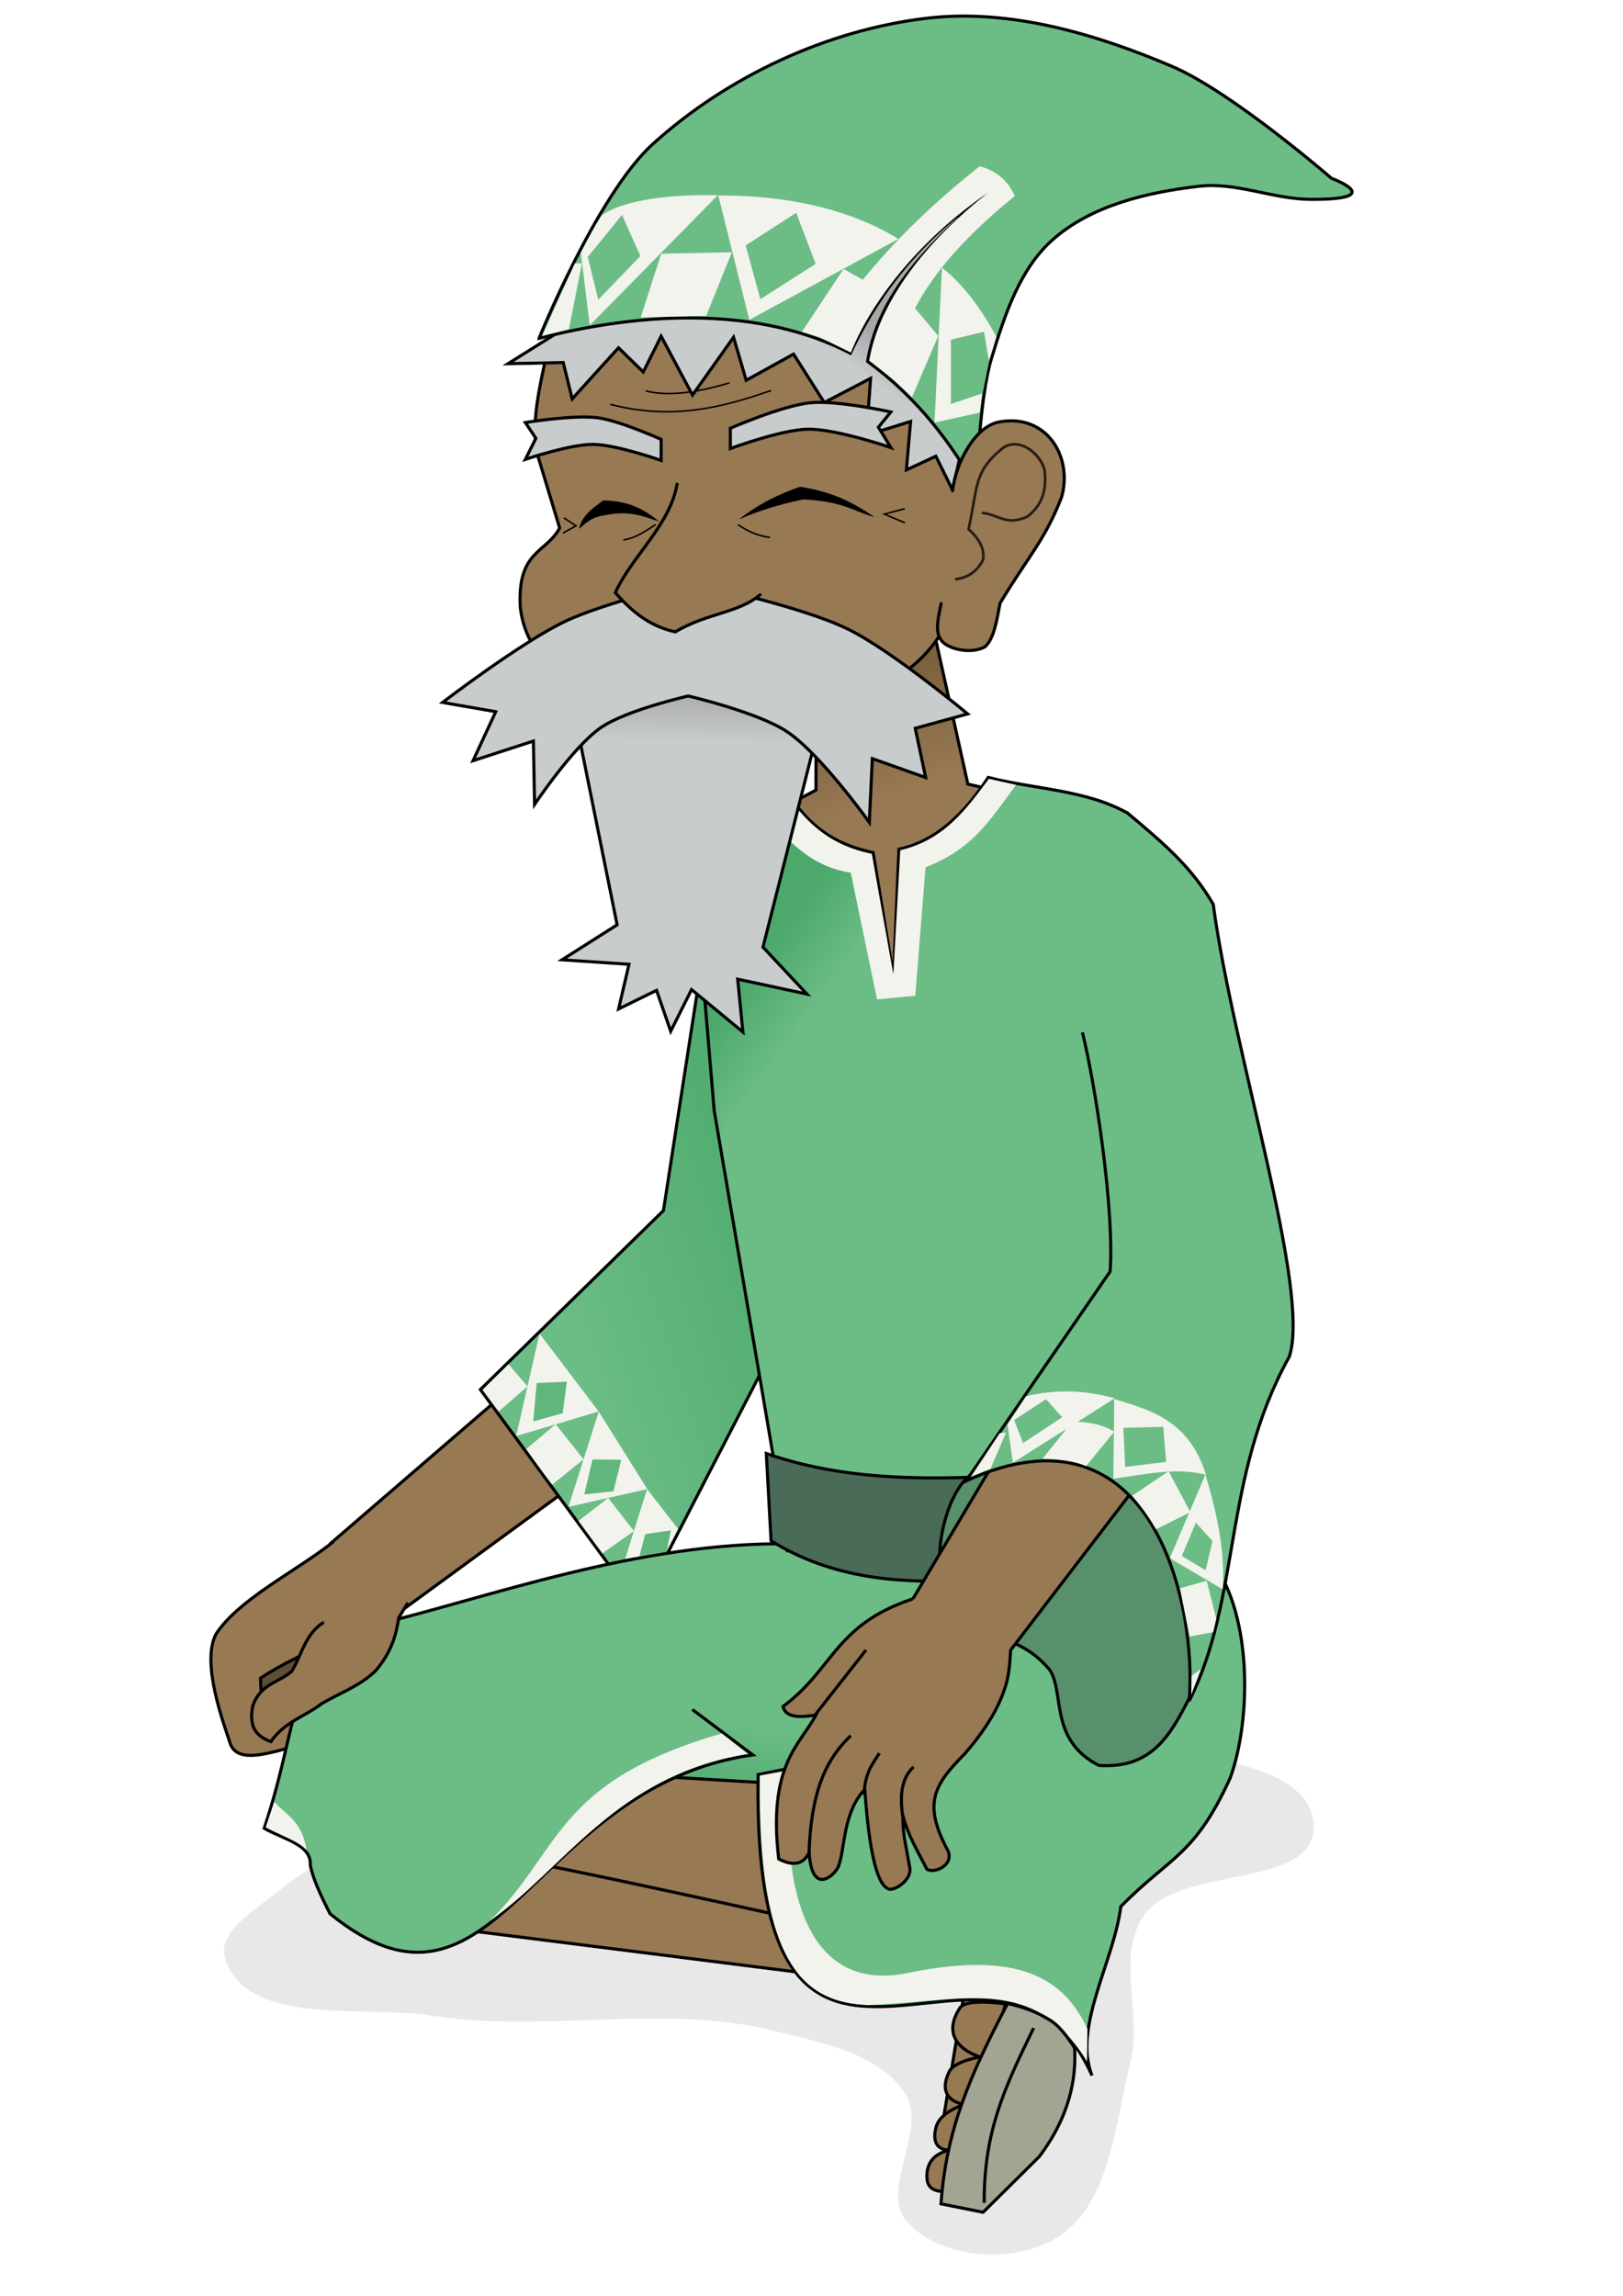 <?xml version="1.0" encoding="UTF-8" standalone="no"?>
<!-- Created with Inkscape (http://www.inkscape.org/) -->

<svg
   width="210mm"
   height="297mm"
   viewBox="0 0 210 297"
   version="1.1"
   id="svg1"
   inkscape:version="1.4.2 (ebf0e940d0, 2025-05-08)"
   sodipodi:docname="TranhIllustration.svg"
   xmlns:inkscape="http://www.inkscape.org/namespaces/inkscape"
   xmlns:sodipodi="http://sodipodi.sourceforge.net/DTD/sodipodi-0.dtd"
   xmlns:xlink="http://www.w3.org/1999/xlink"
   xmlns="http://www.w3.org/2000/svg"
   xmlns:svg="http://www.w3.org/2000/svg">
  <sodipodi:namedview
     id="namedview1"
     pagecolor="#ffffff"
     bordercolor="#111111"
     borderopacity="1"
     inkscape:showpageshadow="0"
     inkscape:pageopacity="0"
     inkscape:pagecheckerboard="1"
     inkscape:deskcolor="#d1d1d1"
     inkscape:document-units="mm"
     inkscape:zoom="0.97134926"
     inkscape:cx="68.461472"
     inkscape:cy="150.82114"
     inkscape:window-width="1920"
     inkscape:window-height="1003"
     inkscape:window-x="0"
     inkscape:window-y="40"
     inkscape:window-maximized="1"
     inkscape:current-layer="layer1"
     inkscape:export-bgcolor="#7ad3f0ff" />
  <defs
     id="defs1">
    <linearGradient
       id="linearGradient126"
       inkscape:collect="always">
      <stop
         style="stop-color:#6cbc86;stop-opacity:1;"
         offset="0.781"
         id="stop125" />
      <stop
         style="stop-color:#4ca96b;stop-opacity:1;"
         offset="1"
         id="stop126" />
    </linearGradient>
    <linearGradient
       id="linearGradient123"
       inkscape:collect="always">
      <stop
         style="stop-color:#6cbc86;stop-opacity:1;"
         offset="0.348"
         id="stop122" />
      <stop
         style="stop-color:#4ca96b;stop-opacity:1;"
         offset="1"
         id="stop123" />
    </linearGradient>
    <linearGradient
       id="linearGradient119"
       inkscape:collect="always">
      <stop
         style="stop-color:#6cbc86;stop-opacity:1;"
         offset="0.841"
         id="stop119" />
      <stop
         style="stop-color:#4ca96b;stop-opacity:1;"
         offset="1"
         id="stop120" />
    </linearGradient>
    <linearGradient
       id="linearGradient117"
       inkscape:collect="always">
      <stop
         style="stop-color:#977953;stop-opacity:1;"
         offset="0.65"
         id="stop117" />
      <stop
         style="stop-color:#795f3d;stop-opacity:1;"
         offset="0.941"
         id="stop118" />
    </linearGradient>
    <clipPath
       clipPathUnits="userSpaceOnUse"
       id="clipPath24">
      <rect
         style="fill:none;stroke:#000000;stroke-width:1;stroke-linecap:butt;stroke-linejoin:bevel;paint-order:stroke markers fill;stop-color:#000000"
         id="rect24"
         width="45"
         height="77.937"
         x="251.534"
         y="222.735" />
    </clipPath>
    <clipPath
       clipPathUnits="userSpaceOnUse"
       id="clipPath5">
      <rect
         style="fill:#000000;stroke:#000000;stroke-width:0;stroke-linejoin:bevel;paint-order:stroke markers fill;stop-color:#000000"
         id="rect5-4"
         width="20"
         height="200"
         x="530"
         y="595" />
    </clipPath>
    <clipPath
       clipPathUnits="userSpaceOnUse"
       id="clipPath51">
      <path
         id="path51"
         style="stroke-width:0.1;stroke-linecap:square;paint-order:markers fill stroke;stop-color:#000000"
         d="m 1806.499,-753.523 h 1637.265 v 66.905 H 1806.499 Z" />
    </clipPath>
    <linearGradient
       id="linearGradient20"
       inkscape:collect="always">
      <stop
         style="stop-color:#c8cccd;stop-opacity:1;"
         offset="0.801"
         id="stop19" />
      <stop
         style="stop-color:#a6a6a6;stop-opacity:1;"
         offset="1"
         id="stop20" />
    </linearGradient>
    <linearGradient
       id="linearGradient15"
       inkscape:collect="always">
      <stop
         style="stop-color:#c8cccd;stop-opacity:1;"
         offset="0.389"
         id="stop15" />
      <stop
         style="stop-color:#a6a6a6;stop-opacity:1;"
         offset="0.805"
         id="stop16" />
    </linearGradient>
    <linearGradient
       inkscape:collect="always"
       xlink:href="#linearGradient15"
       id="linearGradient16"
       x1="111.769"
       y1="63.565"
       x2="104.425"
       y2="53.227"
       gradientUnits="userSpaceOnUse"
       gradientTransform="matrix(-1,0,0,1,206.757,-21.061)" />
    <linearGradient
       inkscape:collect="always"
       xlink:href="#linearGradient20"
       id="linearGradient19"
       x1="74.898"
       y1="156.707"
       x2="75.721"
       y2="119.204"
       gradientUnits="userSpaceOnUse"
       gradientTransform="translate(14.287,-30.692)" />
    <linearGradient
       inkscape:collect="always"
       xlink:href="#linearGradient117"
       id="linearGradient118"
       x1="110.695"
       y1="142.999"
       x2="89.616"
       y2="90.827"
       gradientUnits="userSpaceOnUse"
       gradientTransform="translate(14.287,-4.233)" />
    <linearGradient
       inkscape:collect="always"
       xlink:href="#linearGradient119"
       id="linearGradient120"
       x1="148.937"
       y1="174.708"
       x2="95.557"
       y2="135.924"
       gradientUnits="userSpaceOnUse"
       gradientTransform="matrix(0.92,0,0,0.92,7.256,3.584)" />
    <linearGradient
       inkscape:collect="always"
       xlink:href="#linearGradient123"
       id="linearGradient122"
       x1="41.72"
       y1="185.551"
       x2="96.651"
       y2="167.703"
       gradientUnits="userSpaceOnUse"
       gradientTransform="matrix(0.92,0,0,0.92,15.049,1.635)" />
    <linearGradient
       inkscape:collect="always"
       xlink:href="#linearGradient126"
       id="linearGradient125"
       x1="116.475"
       y1="195.644"
       x2="105.247"
       y2="259.323"
       gradientUnits="userSpaceOnUse"
       gradientTransform="matrix(0.92,0,0,0.92,13.101,-0.313)" />
    <filter
       inkscape:collect="always"
       style="color-interpolation-filters:sRGB"
       id="filter154"
       x="-0.08"
       y="-0.167"
       width="1.16"
       height="1.333">
      <feGaussianBlur
         inkscape:collect="always"
         stdDeviation="4.695"
         id="feGaussianBlur154" />
    </filter>
  </defs>
  <g
     inkscape:label="Layer 1"
     inkscape:groupmode="layer"
     id="layer1">
    <path
       style="opacity:0.3;fill:#000000;fill-opacity:1;stroke:none;stroke-width:0.5;stroke-dasharray:none;stroke-opacity:1;paint-order:fill markers stroke;filter:url(#filter154)"
       d="m 35.955,244.713 c -2.86,2.326 -7.972,5.217 -6.81,8.716 2.937,8.842 17.761,5.917 26.966,7.354 14.457,2.257 29.656,-1.627 43.854,1.907 6.148,1.53 13.734,2.842 17.16,8.172 2.996,4.659 -3.449,12.513 0.272,16.616 4.298,4.738 13.535,5.391 19.067,2.179 7.176,-4.167 7.787,-14.832 9.806,-22.881 1.53,-6.1 -1.837,-13.551 1.634,-18.795 4.596,-6.943 22.187,-3.387 22.063,-11.713 -0.113,-7.592 -12.961,-8.707 -20.429,-10.078 -31.039,-5.7 -63.887,0.372 -94.246,8.989 -6.914,1.962 -13.764,4.999 -19.34,9.534 z"
       id="path154"
       sodipodi:nodetypes="aaaaaaaaaaaaa" />
    <path
       style="opacity:1;fill:url(#linearGradient125);stroke:#000000;stroke-width:0.402;stroke-dasharray:none;stroke-opacity:1;paint-order:fill markers stroke"
       d="m 101.395,200.596 55.122,0.875 -21.874,38.061 -58.185,-4.375 z"
       id="path111" />
    <path
       style="opacity:1;fill:#977953;fill-opacity:1;stroke:#000000;stroke-width:0.4;stroke-dasharray:none;stroke-opacity:1;paint-order:fill markers stroke"
       d="m 63.776,231.563 -9.574,17.379 70.551,8.898 -2.974,18.015 10.631,0.753 7.202,-22.165 z"
       id="path117"
       inkscape:label="leg2"
       sodipodi:nodetypes="ccccccc" />
    <path
       style="opacity:1;fill:#977953;fill-opacity:1;stroke:#000000;stroke-width:0.4;stroke-dasharray:none;stroke-opacity:1;paint-order:fill markers stroke"
       d="m 135.104,255.47 -9.579,-23.255 -59.671,-3.56 c 0,0 -9.391,11.057 -4.578,11.057 4.812,0 73.828,15.758 73.828,15.758 z"
       id="path116"
       inkscape:label="leg"
       sodipodi:nodetypes="cccsc" />
    <path
       style="opacity:1;fill:#977953;fill-opacity:1;stroke:#000000;stroke-width:0.4;stroke-dasharray:none;stroke-opacity:1;paint-order:fill markers stroke"
       d="m 81.47,186.795 -10.062,-11.812 -28.576,24.639 9.516,8.452 z"
       id="path115"
       inkscape:label="arm2"
       sodipodi:nodetypes="ccccc" />
    <path
       style="opacity:1;fill:#977953;fill-opacity:1;stroke:#000000;stroke-width:0.4;stroke-dasharray:none;stroke-opacity:1;paint-order:fill markers stroke"
       d="m 43.144,199.451 c -5.056,3.965 -12.131,7.353 -15.169,11.894 -2.013,3.699 0.954,11.576 1.879,14.397 1.469,3.215 7.895,-0.319 11.845,-0.482 l 9.245,-14.927 1.83,-2.985"
       id="path149"
       sodipodi:nodetypes="cccccc" />
    <path
       style="opacity:1;fill:url(#linearGradient122);stroke:#000000;stroke-width:0.4;stroke-dasharray:none;stroke-opacity:1;paint-order:fill markers stroke"
       d="m 105.093,114.174 -3.5,57.31 -18.812,36.396 -20.62,-28.116 23.682,-23.155 5.687,-36.748 z"
       id="path113"
       sodipodi:nodetypes="ccccccc"
       inkscape:label="sleeve2" />
    <path
       style="opacity:1;fill:#6cbc86;fill-opacity:1;stroke:#000000;stroke-width:0.402;stroke-dasharray:none;stroke-opacity:1;paint-order:fill markers stroke"
       d="m 156.08,201.034 c 6.185,7.036 5.821,21.538 3.094,28.982 -4.625,10.145 -7.731,10.088 -14.156,16.633 -0.888,7.125 -6.215,15.604 -3.722,21.856 -11.862,-26.641 -44.061,15.75 -43.207,-38.925 l 20.133,-4.064"
       id="path109"
       sodipodi:nodetypes="cccccc" />
    <path
       style="display:inline;opacity:1;fill:#f2f3ec;fill-opacity:1;stroke:none;stroke-width:0.5;stroke-dasharray:none;stroke-opacity:1;paint-order:fill markers stroke"
       d="m 102.563,228.919 c -0.819,3.563 -2.891,30.076 15.023,26.291 14.908,-3.05 20.234,1.206 23.113,7.223 l -0.048,4.237 c -6.878,-11.006 -15.054,-7.943 -28.313,-7.271 -8.025,-0.351 -14.32,-4.714 -14.012,-29.71 z"
       id="path150"
       sodipodi:nodetypes="ccccccc" />
    <path
       style="opacity:1;fill:#6cbc86;fill-opacity:1;stroke:#000000;stroke-width:0.4;stroke-dasharray:none;stroke-opacity:1;paint-order:fill markers stroke"
       d="m 102.27,199.721 c -19.569,-0.31 -39.242,7 -53.81,10.499 -11.495,3.802 -9.294,11.435 -14.274,26.297 2.378,1.393 6.16,2.083 5.961,4.764 0.289,1.547 1.261,3.787 2.566,6.305 21.589,17.502 25.906,-16.498 54.685,-20.562 l -7.816,-5.868"
       id="path110"
       sodipodi:nodetypes="ccccccc" />
    <path
       style="opacity:1;fill:url(#linearGradient118);stroke:#000000;stroke-width:0.4;stroke-dasharray:none;stroke-opacity:1;paint-order:fill markers stroke"
       d="m 120.607,80.635 4.623,20.802 16.949,3.852 -25.424,40.447 -30.047,-33.514 18.875,-10.016 V 79.48 Z"
       id="path106"
       inkscape:label="neck" />
    <path
       style="opacity:1;fill:url(#linearGradient120);stroke:#000000;stroke-width:0.4;stroke-dasharray:none;stroke-opacity:1;paint-order:fill markers stroke"
       d="m 145.877,105.178 c -5.349,-3.004 -12.002,-3.071 -18.005,-4.602 -2.241,3.366 -5.912,8.097 -11.558,9.284 l -0.706,16.486 -2.634,-16.048 c -6.182,-1.293 -8.689,-4.393 -10.977,-7.462 l -12.374,7.734 2.784,33.1 8.352,48.876 h 46.402 l 2.784,-39.596 -1.856,-32.172 z"
       id="path105"
       sodipodi:nodetypes="ccccccccccccc"
       inkscape:label="tunic" />
    <path
       style="opacity:1;fill:#496b57;fill-opacity:1;stroke:#000000;stroke-width:0.4;stroke-dasharray:none;stroke-opacity:1;paint-order:fill markers stroke"
       d="m 152.422,190.056 c -18.202,-0.359 -36.345,3.874 -53.269,-2.022 l 0.615,11.292 c 15.867,9.892 35.46,2.648 53.423,2.897 z"
       id="path108"
       inkscape:label="belt"
       sodipodi:nodetypes="ccccc" />
    <path
       style="opacity:1;fill:#f2f3ec;fill-opacity:1;stroke:none;stroke-width:0.402;stroke-dasharray:none;stroke-opacity:1;paint-order:fill markers stroke"
       d="m 116.488,109.993 -0.899,16.04 -2.789,-15.575 c -6.384,-1.277 -9.052,-5.149 -10.873,-7.398 l -3.175,1.994 c 2.862,3.317 6.001,7.071 11.326,7.834 l 3.403,16.395 4.949,-0.464 1.326,-16.605 c 5.989,-2.425 7.964,-5.554 11.705,-10.676 l -3.507,-0.787 c -3.107,4.176 -5.858,7.904 -11.467,9.241 z"
       id="path107"
       sodipodi:nodetypes="cccccccccccc"
       inkscape:label="tunic pattern" />
    <path
       style="opacity:1;fill:#58906b;fill-opacity:1;stroke:#000000;stroke-width:0.4;stroke-dasharray:none;stroke-opacity:1;paint-order:fill markers stroke"
       d="m 153.872,219.696 c -2.426,4.733 -4.849,9.164 -11.701,8.687 -6.5,-3.345 -4.346,-9.419 -6.382,-12.41 -2.483,-2.814 -4.268,-3.503 -11.169,-5.85 -4.879,-3.41 -3.395,-15.166 0.532,-18.97 5.642,-4.608 21.053,-10.856 27.125,-3.723 7.232,6.519 5.388,21.995 1.596,32.266 z"
       id="path126"
       sodipodi:nodetypes="ccccccc"
       inkscape:label="sleeveopening" />
    <path
       style="opacity:1;fill:#977953;fill-opacity:1;stroke:#000000;stroke-width:0.4;stroke-dasharray:none;stroke-opacity:1;paint-order:fill markers stroke"
       d="m 146.637,192.739 -16.483,21.53 -12.585,-6.506 14.084,-23.694 c 8.277,-0.842 11.41,1.047 14.984,8.67 z"
       id="path114"
       sodipodi:nodetypes="ccccc"
       inkscape:label="arm" />
    <path
       style="opacity:1;fill:#6cbc86;fill-opacity:1;stroke:#000000;stroke-width:0.4;stroke-dasharray:none;stroke-opacity:1;paint-order:fill markers stroke"
       d="m 145.729,105.048 c 5.151,4.293 8.523,7.247 11.25,11.933 2.617,19.478 12.656,49.888 9.847,58.513 -8.717,15.732 -6.191,31.13 -12.959,44.558 1.043,-11.997 -4.495,-39.618 -28.86,-28.477 l 18.632,-27.087 c 0.565,-7.895 -1.87,-23.998 -3.583,-30.939"
       id="path112"
       sodipodi:nodetypes="ccccccc"
       inkscape:label="sleeve" />
    <path
       style="display:inline;fill:#f2f3ec;fill-opacity:1;stroke:none;stroke-width:0.284;stroke-dasharray:none;stroke-opacity:1;paint-order:fill markers stroke"
       d="m 144.172,180.989 -0.114,10.301 c 4.844,-0.669 8.066,-1.45 11.991,-0.511 -2.201,-7.002 -7.093,-8.346 -11.877,-9.79 z"
       id="path92-1"
       sodipodi:nodetypes="cccc" />
    <path
       style="display:inline;fill:#f2f3ec;fill-opacity:1;stroke:none;stroke-width:0.284;stroke-dasharray:none;stroke-opacity:1;paint-order:fill markers stroke"
       d="m 140.534,189.676 3.627,-4.464 c -1.375,-0.914 -3.518,-1.331 -5.436,-1.295 l -3.834,4.803 c 2.082,0.022 4.171,0.27 5.643,0.957 z"
       id="path98-2"
       sodipodi:nodetypes="ccccc" />
    <path
       style="display:inline;fill:#6cbc86;fill-opacity:1;stroke:none;stroke-width:0.284;stroke-dasharray:none;stroke-opacity:1;paint-order:fill markers stroke"
       d="m 145.588,189.766 -0.235,-5.051 5.159,-0.126 0.372,4.529 z"
       id="path102-7"
       sodipodi:nodetypes="ccccc" />
    <path
       style="display:inline;fill:#f2f3ec;fill-opacity:1;stroke:none;stroke-width:0.249;stroke-dasharray:none;stroke-opacity:1;paint-order:fill markers stroke"
       d="m 155.975,190.741 -4.616,10.835 6.842,4.028 c 0.336,-4.77 -0.689,-9.674 -2.226,-14.863 z"
       id="path92-0"
       sodipodi:nodetypes="cccc" />
    <path
       style="display:inline;fill:#f2f3ec;fill-opacity:1;stroke:none;stroke-width:0.249;stroke-dasharray:none;stroke-opacity:1;paint-order:fill markers stroke"
       d="m 149.578,197.833 4.445,-2.209 -2.815,-5.297 -4.733,3.171 c 1.006,1.156 1.926,2.325 3.103,4.335 z"
       id="path98-6"
       sodipodi:nodetypes="ccccc" />
    <path
       style="display:inline;fill:#6cbc86;fill-opacity:1;stroke:none;stroke-width:0.249;stroke-dasharray:none;stroke-opacity:1;paint-order:fill markers stroke"
       d="m 152.919,201.28 1.812,-4.311 2.161,2.398 -0.905,3.778 z"
       id="path102-2"
       sodipodi:nodetypes="ccccc" />
    <path
       style="opacity:1;fill:#977953;fill-opacity:1;stroke:#000000;stroke-width:0.4;stroke-linecap:round;stroke-miterlimit:4.1;stroke-dasharray:none;stroke-dashoffset:0;stroke-opacity:1;paint-order:fill markers stroke"
       d="m 72.414,68.308 c -1.753,3.259 -5.435,2.874 -5.105,10.066 0.846,9.735 13.253,14.412 19.879,21.619 L 111.376,89.842 c 12.272,-4.348 13.374,-14.1 14.677,-23.755 l -6.273,-24.556 -48.233,0.199 c -1.002,5.933 -3.237,12.393 -1.926,17.335 z"
       id="path1"
       sodipodi:nodetypes="ccccccccc"
       inkscape:label="head" />
    <path
       style="opacity:1;fill:#000000;fill-opacity:1;stroke:none;stroke-width:0.5;stroke-linecap:round;stroke-miterlimit:4.1;stroke-dasharray:0.005;stroke-dashoffset:0;stroke-opacity:1;paint-order:fill markers stroke"
       d="m 85.272,67.465 c -1.771,-1.472 -3.829,-2.69 -7.218,-2.724 -1.604,1.132 -2.806,2.121 -3.132,3.677 0.928,-0.781 1.625,-1.545 3.405,-1.771 3.056,-0.653 4.941,0.157 6.946,0.817 z"
       id="path2"
       sodipodi:nodetypes="ccccc"
       inkscape:label="eye1" />
    <path
       style="opacity:1;fill:#000000;fill-opacity:1;stroke:none;stroke-width:0.5;stroke-linecap:round;stroke-miterlimit:4.1;stroke-dasharray:0.005;stroke-dashoffset:0;stroke-opacity:1;paint-order:fill markers stroke"
       d="m 95.623,67.192 c 2.008,-1.616 4.531,-3.06 7.899,-4.222 4.523,0.695 7.203,2.271 9.67,3.95 -2.859,-0.829 -4.135,-2.053 -9.261,-2.315 -3.421,0.712 -6.065,1.604 -8.308,2.588 z"
       id="path3"
       sodipodi:nodetypes="ccccc"
       inkscape:label="eye2" />
    <path
       style="display:inline;opacity:1;fill:url(#linearGradient19);fill-opacity:1;stroke:#000000;stroke-width:0.4;stroke-linecap:round;stroke-miterlimit:4.1;stroke-dasharray:none;stroke-dashoffset:0;stroke-opacity:1;paint-order:fill markers stroke"
       d="m 74.166,91.519 17.624,-7.608 15.023,6.645 -8.09,31.973 5.682,6.067 -8.956,-1.926 0.674,6.838 -6.645,-5.489 -2.696,5.393 -1.83,-5.297 -4.911,2.408 1.348,-5.778 -8.667,-0.578 7.126,-4.526 z"
       id="path13"
       inkscape:label="beard" />
    <path
       style="display:inline;opacity:1;fill:#c8cccd;fill-opacity:1;stroke:#000000;stroke-width:0.4;stroke-linecap:round;stroke-miterlimit:4.1;stroke-dasharray:none;stroke-dashoffset:0;stroke-opacity:1;paint-order:fill markers stroke"
       d="m 89.19,75.348 c 0,0 14.04,2.904 20.429,5.993 5.727,2.769 15.584,11.016 15.584,11.016 l -6.778,1.86 1.346,6.37 -6.899,-2.451 -0.393,8.245 c 0,0 -6.245,-8.778 -10.623,-11.713 -3.769,-2.527 -12.802,-4.631 -12.802,-4.631 0,0 -8.004,1.814 -11.304,4.086 -3.606,2.482 -8.58,9.942 -8.58,9.942 l -0.152,-8.199 -7.806,2.541 2.934,-6.339 -6.883,-1.195 c 0,0 10.134,-7.764 15.857,-10.487 5.07,-2.412 16.071,-5.039 16.071,-5.039 z"
       id="path6"
       sodipodi:nodetypes="cacccccacacccccac"
       inkscape:label="stache" />
    <path
       style="opacity:1;fill:#977953;fill-opacity:1;stroke:#000000;stroke-width:0.4;stroke-linecap:round;stroke-miterlimit:4.1;stroke-dasharray:none;stroke-dashoffset:0;stroke-opacity:1;paint-order:fill markers stroke"
       d="m 87.603,62.64 c -0.922,5.328 -5.894,9.374 -7.989,14.039 1.786,2.012 4.103,4.265 7.763,5.07 3.978,-2.416 8.257,-2.452 10.954,-4.798"
       id="path4"
       sodipodi:nodetypes="cccc"
       inkscape:label="nose" />
    <g
       id="g16"
       inkscape:label="face wrinkles"
       transform="translate(14.287,-30.692)">
      <path
         style="opacity:1;fill:none;fill-opacity:1;stroke:#000000;stroke-width:0.2;stroke-linecap:round;stroke-miterlimit:4.1;stroke-dasharray:none;stroke-dashoffset:0;stroke-opacity:1;paint-order:fill markers stroke"
         d="m 102.718,96.522 -2.588,0.681 2.588,1.09"
         id="path7" />
      <path
         style="opacity:1;fill:none;fill-opacity:1;stroke:#000000;stroke-width:0.2;stroke-linecap:round;stroke-miterlimit:4.1;stroke-dasharray:none;stroke-dashoffset:0;stroke-opacity:1;paint-order:fill markers stroke"
         d="m 58.743,97.729 1.498,0.987 -1.6,0.885"
         id="path8"
         sodipodi:nodetypes="ccc" />
      <path
         style="opacity:1;fill:none;fill-opacity:1;stroke:#000000;stroke-width:0.2;stroke-linecap:round;stroke-miterlimit:4.1;stroke-dasharray:none;stroke-dashoffset:0;stroke-opacity:1;paint-order:fill markers stroke"
         d="m 70.482,98.597 c -1.245,0.789 -2.432,1.666 -4.025,1.933"
         id="path9"
         sodipodi:nodetypes="cc" />
      <path
         style="opacity:1;fill:none;fill-opacity:1;stroke:#000000;stroke-width:0.2;stroke-linecap:round;stroke-miterlimit:4.1;stroke-dasharray:none;stroke-dashoffset:0;stroke-opacity:1;paint-order:fill markers stroke"
         d="m 81.254,98.587 c 1.137,0.792 2.384,1.387 4.017,1.617"
         id="path10"
         sodipodi:nodetypes="cc" />
      <path
         style="opacity:1;fill:none;fill-opacity:1;stroke:#000000;stroke-width:0.2;stroke-linecap:round;stroke-miterlimit:4.1;stroke-dasharray:none;stroke-dashoffset:0;stroke-opacity:1;paint-order:fill markers stroke"
         d="M 64.752,83.02 C 72.784,85.08 79.172,83.394 85.415,81.235"
         id="path11"
         sodipodi:nodetypes="cc" />
      <path
         style="opacity:1;fill:none;fill-opacity:1;stroke:#000000;stroke-width:0.2;stroke-linecap:round;stroke-miterlimit:4.1;stroke-dasharray:none;stroke-dashoffset:0;stroke-opacity:1;paint-order:fill markers stroke"
         d="m 80.032,80.248 c -3.187,0.938 -7.442,1.879 -10.69,1.026"
         id="path12"
         sodipodi:nodetypes="cc" />
    </g>
    <path
       style="opacity:1;fill:url(#linearGradient16);stroke:#000000;stroke-width:0.4;stroke-linecap:round;stroke-miterlimit:4.1;stroke-dasharray:none;stroke-dashoffset:0;stroke-opacity:1;paint-order:fill markers stroke"
       d="M 128.309,30.965 113.328,20.342 73.151,42.405 l -7.417,4.646 7.144,-0.152 1.158,4.699 5.993,-6.605 3.201,3.132 2.315,-4.631 4.059,7.611 5.312,-7.475 1.634,5.568 6.129,-3.389 3.977,6.265 5.993,-3.132 -0.545,7.354 5.72,-1.771 -0.545,6.265 3.813,-1.771 2.148,4.362 1.121,-4.907 z"
       id="path15"
       sodipodi:nodetypes="cccccccccccccccccccccc"
       inkscape:label="hair" />
    <path
       style="opacity:1;fill:#c8cccd;fill-opacity:1;stroke:#000000;stroke-width:0.4;stroke-linecap:round;stroke-miterlimit:4.1;stroke-dasharray:none;stroke-dashoffset:0;stroke-opacity:1;paint-order:fill markers stroke"
       d="m 85.544,59.565 v -2.724 c 0,0 -5.354,-2.419 -8.225,-2.797 -3.095,-0.407 -9.344,0.618 -9.344,0.618 l 1.362,2.043 -1.362,2.724 c 0,0 5.762,-1.959 8.749,-1.94 3.02,0.02 8.82,2.076 8.82,2.076 z"
       id="path5"
       sodipodi:nodetypes="ccacccac"
       inkscape:label="brow1" />
    <path
       style="fill:#c8cccd;fill-opacity:1;stroke:#000000;stroke-width:0.4;stroke-linecap:round;stroke-miterlimit:4.1;stroke-dasharray:none;stroke-dashoffset:0;stroke-opacity:1;paint-order:fill markers stroke"
       d="m 94.5,58.029 v -2.632 c 0,0 6.761,-2.945 10.372,-3.295 3.472,-0.337 10.396,1.19 10.396,1.19 l -1.61,1.974 1.61,2.632 c 0,0 -7.059,-2.422 -10.718,-2.374 -3.452,0.045 -10.05,2.506 -10.05,2.506 z"
       id="path5-2"
       sodipodi:nodetypes="ccacccac"
       inkscape:label="brow2" />
    <path
       style="opacity:1;fill:#6cbc86;fill-opacity:1;stroke:#000000;stroke-width:0.4;stroke-linecap:round;stroke-miterlimit:4.1;stroke-dasharray:none;stroke-dashoffset:0;stroke-opacity:1;paint-order:fill markers stroke"
       d="m 69.746,43.767 c 0,0 7.521,-18.613 14.716,-25.129 9.627,-8.719 22.506,-14.736 35.403,-16.274 10.728,-1.279 21.868,1.998 31.807,6.234 7.721,3.29 20.608,14.468 20.608,14.468 0,0 7.546,2.78 -2.724,2.724 -4.835,-0.026 -9.603,-2.255 -14.405,-1.697 -6.657,0.774 -13.859,2.45 -18.895,6.872 -4.322,3.795 -6.262,9.817 -7.946,15.316 -1.653,5.399 -1.954,16.826 -1.954,16.826 -3.25,-5.65 -7.42,-11.444 -14.102,-16.359 1.478,-8.842 7.887,-15.102 15.51,-21.775 -5.29,3.619 -12.705,9.855 -17.736,20.717 -11.59,-5.97 -26.363,-5.492 -40.282,-1.922 z"
       id="path14"
       sodipodi:nodetypes="caaacsaaaccccc"
       inkscape:label="hat" />
    <path
       style="opacity:1;fill:#977953;fill-opacity:1;stroke:#000000;stroke-width:0.4;stroke-linecap:round;stroke-miterlimit:4.1;stroke-dasharray:none;stroke-dashoffset:0;stroke-opacity:1;paint-order:fill markers stroke"
       d="m 123.248,63.476 c 0.453,-3.65 2.875,-8.257 5.963,-8.875 6.239,-1.206 9.658,4.586 8.136,9.743 -2.185,5.614 -4.19,7.443 -7.947,13.686 -0.432,2.225 -0.774,4.591 -1.952,5.644 -1.813,1.017 -4.953,0.299 -5.703,-0.915 -0.841,-1.103 -0.267,-3.208 0.026,-4.67"
       id="path16"
       inkscape:label="ear"
       sodipodi:nodetypes="ccccccc" />
    <path
       style="opacity:0.75;fill:none;stroke:#000000;stroke-width:0.345;stroke-dasharray:none;stroke-opacity:1;paint-order:fill markers stroke"
       d="m 123.578,74.93 c 1.404,-0.131 2.783,-0.829 3.61,-2.49 0.211,-1.294 -0.289,-2.545 -1.867,-3.983 1.214,-5.407 0.588,-7.413 4.44,-10.499 2.213,-1.55 5.028,0.92 5.415,2.968 0.292,2.91 -0.573,4.572 -2.241,5.913 -2.792,1.238 -3.612,-0.262 -5.913,-0.498"
       id="path17"
       sodipodi:nodetypes="ccccccc"
       inkscape:label="earlines" />
    <g
       id="g104"
       style="display:inline"
       inkscape:label="hat pattern"
       transform="translate(14.287,-30.692)">
      <path
         style="opacity:1;fill:#f2f3ec;fill-opacity:1;stroke:none;stroke-width:0.4;stroke-dasharray:none;stroke-opacity:1;paint-order:fill markers stroke"
         d="m 62.019,72.781 -1.155,-9.414 c 0.855,-1.609 1.677,-3.225 2.684,-4.803 3.032,-2.171 9.706,-2.766 15.035,-2.611 z"
         id="path91"
         sodipodi:nodetypes="ccccc" />
      <path
         style="opacity:1;fill:#f2f3ec;fill-opacity:1;stroke:none;stroke-width:0.4;stroke-dasharray:none;stroke-opacity:1;paint-order:fill markers stroke"
         d="M 78.652,55.98 82.665,72.071 101.95,61.603 C 95.472,57.62 87.253,55.949 78.652,55.98 Z"
         id="path92"
         sodipodi:nodetypes="cccc" />
      <path
         style="opacity:1;fill:#f2f3ec;fill-opacity:1;stroke:none;stroke-width:0.4;stroke-dasharray:none;stroke-opacity:1;paint-order:fill markers stroke"
         d="m 95.804,76.302 -3.806,-1.864 c 5.027,-8.271 12.29,-15.78 20.484,-22.241 2.062,0.535 3.682,1.861 4.527,3.852 -8.743,7.13 -14.952,14.637 -15.602,23.835 L 98.181,77.332 c 1.452,-7.936 7.383,-15.421 15.433,-21.753 -9.242,6.296 -15.23,14.311 -17.81,20.723 z"
         id="path93"
         sodipodi:nodetypes="cccccccc" />
      <path
         style="opacity:1;fill:#f2f3ec;fill-opacity:1;stroke:none;stroke-width:0.4;stroke-dasharray:none;stroke-opacity:1;paint-order:fill markers stroke"
         d="m 107.591,65.325 c 2.925,2.243 5.274,5.68 7.035,8.904 -0.966,3.655 -1.42,3.445 -2.149,9.838 l -5.846,1.297 z"
         id="path94"
         sodipodi:nodetypes="ccccc" />
      <path
         style="opacity:1;fill:#f2f3ec;fill-opacity:1;stroke:none;stroke-width:0.4;stroke-dasharray:none;stroke-opacity:1;paint-order:fill markers stroke"
         d="m 77.091,71.553 3.322,-8.234 -9.149,0.193 -2.648,8.234 z"
         id="path98" />
      <path
         style="opacity:1;fill:#f2f3ec;fill-opacity:1;stroke:none;stroke-width:0.4;stroke-dasharray:none;stroke-opacity:1;paint-order:fill markers stroke"
         d="m 94.859,65.486 2.648,1.493 -5.393,7.464 -2.648,-0.819 z"
         id="path99" />
      <path
         style="opacity:1;fill:#f2f3ec;fill-opacity:1;stroke:none;stroke-width:0.4;stroke-dasharray:none;stroke-opacity:1;paint-order:fill markers stroke"
         d="m 61.008,64.764 h -0.915 l -4.237,9.39 3.467,-0.867 z"
         id="path100" />
      <path
         style="opacity:1;fill:#f2f3ec;fill-opacity:1;stroke:none;stroke-width:0.4;stroke-dasharray:none;stroke-opacity:1;paint-order:fill markers stroke"
         d="m 104.086,70.548 3.03,3.609 -3.405,7.933 -2.451,-2.349 c -0.606,-3.396 0.92,-6.335 2.826,-9.193 z"
         id="path101"
         sodipodi:nodetypes="ccccc" />
      <path
         style="opacity:1;fill:#6cbc86;fill-opacity:1;stroke:none;stroke-width:0.4;stroke-dasharray:none;stroke-opacity:1;paint-order:fill markers stroke"
         d="m 84.1,69.391 -1.907,-6.946 6.537,-4.222 2.52,6.605 z"
         id="path102" />
      <path
         style="opacity:1;fill:#6cbc86;fill-opacity:1;stroke:none;stroke-width:0.4;stroke-dasharray:none;stroke-opacity:1;paint-order:fill markers stroke"
         d="m 63.126,69.459 -1.362,-5.516 4.426,-5.448 2.383,5.312 z"
         id="path103" />
      <path
         style="opacity:1;fill:#6cbc86;fill-opacity:1;stroke:none;stroke-width:0.4;stroke-dasharray:none;stroke-opacity:1;paint-order:fill markers stroke"
         d="m 108.751,74.634 4.29,-1.021 0.645,3.869 -0.83,4.1 -4.106,1.361 z"
         id="path104"
         sodipodi:nodetypes="cccccc" />
    </g>
    <path
       style="opacity:1;fill:#f2f3ec;fill-opacity:1;stroke:none;stroke-width:0.46;stroke-dasharray:none;stroke-opacity:1;paint-order:fill markers stroke"
       d="m 144.228,180.896 -13.164,8.332 -0.709,-4.964 2.393,-3.634 c 3.912,-0.94 7.734,-0.8 11.479,0.266 z"
       id="path127"
       sodipodi:nodetypes="ccccc" />
    <path
       style="opacity:1;fill:#f2f3ec;fill-opacity:1;stroke:none;stroke-width:0.46;stroke-dasharray:none;stroke-opacity:1;paint-order:fill markers stroke"
       d="m 128.166,190 1.994,-4.654 -0.798,0.044 -3.723,5.629 z"
       id="path128" />
    <path
       style="opacity:1;fill:#f2f3ec;fill-opacity:1;stroke:none;stroke-width:0.46;stroke-dasharray:none;stroke-opacity:1;paint-order:fill markers stroke"
       d="m 156.132,204.494 -3.457,0.975 1.241,6.249 3.058,-0.576 0.399,-1.729 z"
       id="path129" />
    <path
       style="opacity:1;fill:#f2f3ec;fill-opacity:1;stroke:none;stroke-width:0.46;stroke-dasharray:none;stroke-opacity:1;paint-order:fill markers stroke"
       d="m 155.379,215.884 -1.197,0.931 -0.044,2.438 z"
       id="path130" />
    <path
       style="opacity:1;fill:#6cbc86;fill-opacity:1;stroke:none;stroke-width:0.46;stroke-dasharray:none;stroke-opacity:1;paint-order:fill markers stroke"
       d="m 132.376,186.676 -1.152,-2.97 4.122,-2.704 2.083,2.349 z"
       id="path131" />
    <path
       style="opacity:1;fill:#f2f3ec;fill-opacity:1;stroke:none;stroke-width:0.46;stroke-dasharray:none;stroke-opacity:1;paint-order:fill markers stroke"
       d="m 69.811,172.522 -3.027,13.258 10.674,-3.182 z"
       id="path132"
       sodipodi:nodetypes="cccc" />
    <path
       style="opacity:1;fill:#f2f3ec;fill-opacity:1;stroke:none;stroke-width:0.46;stroke-dasharray:none;stroke-opacity:1;paint-order:fill markers stroke"
       d="m 77.473,182.613 -3.923,12.326 10.202,-2.301 z"
       id="path133"
       sodipodi:nodetypes="cccc" />
    <path
       style="opacity:1;fill:#f2f3ec;fill-opacity:1;stroke:none;stroke-width:0.46;stroke-dasharray:none;stroke-opacity:1;paint-order:fill markers stroke"
       d="m 83.726,192.627 4.012,5.171 -1.504,2.915 -5.344,0.948 z"
       id="path134"
       sodipodi:nodetypes="ccccc" />
    <path
       style="opacity:1;fill:#5e4d38;fill-opacity:1;stroke:#000000;stroke-width:0.4;stroke-dasharray:none;stroke-opacity:1;paint-order:fill markers stroke"
       d="m 38.679,214.301 c -2.51,1.251 -3.903,2.082 -4.971,2.792 0.092,1.313 -0.099,2.672 1.021,3.813"
       id="path155"
       sodipodi:nodetypes="ccc" />
    <path
       style="opacity:1;fill:#f2f3ec;fill-opacity:1;stroke:none;stroke-width:0.46;stroke-dasharray:none;stroke-opacity:1;paint-order:fill markers stroke"
       d="m 68.254,179.352 -2.449,-2.87 -3.368,3.324 2.083,2.792 z"
       id="path135"
       sodipodi:nodetypes="ccccc" />
    <path
       style="opacity:1;fill:#f2f3ec;fill-opacity:1;stroke:none;stroke-width:0.46;stroke-dasharray:none;stroke-opacity:1;paint-order:fill markers stroke"
       d="m 68.088,187.463 c 1.098,1.54 2.176,3.086 3.357,4.598 l 4.067,-3.269 -3.612,-4.554 z"
       id="path136"
       sodipodi:nodetypes="ccccc" />
    <path
       style="opacity:1;fill:#f2f3ec;fill-opacity:1;stroke:none;stroke-width:0.46;stroke-dasharray:none;stroke-opacity:1;paint-order:fill markers stroke"
       d="m 78.692,193.779 -3.845,2.981 3.091,4.188 4.089,-2.881 z"
       id="path137"
       sodipodi:nodetypes="ccccc" />
    <path
       style="opacity:1;fill:#61b67d;fill-opacity:1;stroke:none;stroke-width:0.46;stroke-dasharray:none;stroke-opacity:1;paint-order:fill markers stroke"
       d="m 69.439,178.92 3.9,-0.177 -0.532,4.078 -3.812,1.064 z"
       id="path138" />
    <path
       style="opacity:1;fill:#61b67d;fill-opacity:1;stroke:none;stroke-width:0.46;stroke-dasharray:none;stroke-opacity:1;paint-order:fill markers stroke"
       d="m 76.664,188.804 3.723,0.044 -1.019,4.078 -3.767,0.399 z"
       id="path139" />
    <path
       style="opacity:1;fill:#61b67d;fill-opacity:1;stroke:none;stroke-width:0.46;stroke-dasharray:none;stroke-opacity:1;paint-order:fill markers stroke"
       d="m 83.489,198.466 3.324,-0.488 -0.576,2.792 -3.501,0.532 z"
       id="path140" />
    <path
       style="opacity:1;fill:#f2f3ec;fill-opacity:1;stroke:none;stroke-width:0.46;stroke-dasharray:none;stroke-opacity:1;paint-order:fill markers stroke"
       d="m 96.737,226.905 -3.334,-2.655 c -21.66,6.256 -20.732,15.121 -29.983,24.202 9.19,-6.273 16.382,-18.927 33.317,-21.547 z"
       id="path141"
       sodipodi:nodetypes="cccc" />
    <path
       style="opacity:1;fill:#f2f3ec;fill-opacity:1;stroke:none;stroke-width:0.46;stroke-dasharray:none;stroke-opacity:1;paint-order:fill markers stroke"
       d="m 34.38,236.38 1.108,-3.302 c 1.541,1.791 3.613,2.464 4.188,6.294 -0.938,-1.145 -3.432,-1.958 -5.296,-2.992 z"
       id="path142"
       sodipodi:nodetypes="cccc" />
    <path
       style="opacity:1;fill:#977953;fill-opacity:1;stroke:#000000;stroke-width:0.4;stroke-dasharray:none;stroke-opacity:1;paint-order:fill markers stroke"
       d="m 118.103,206.84 c -10.117,3.355 -10.235,9.083 -16.785,13.916 0.365,1.711 2.863,1.312 4.25,1.112 -2.031,3.87 -6.252,6.381 -4.811,18.62 1.233,0.637 2.987,1.146 3.935,-0.821 0.382,5.829 3.432,2.777 3.8,1.765 0.85,-2.195 0.574,-7.024 3.4,-9.923 0.23,3.022 0.909,12.79 3.333,12.909 1.254,-0.151 2.763,-1.585 2.485,-2.825 -0.587,-3.423 -0.929,-4.462 -0.883,-6.719 0.697,2.687 1.811,4.361 3.082,6.912 0.811,0.633 3.457,-0.338 2.795,-2.268 -3.255,-6.064 -2.04,-8.47 2.135,-12.645 3.183,-3.684 4.66,-6.556 5.404,-9.213 0.324,-1.263 0.452,-2.721 0.521,-4.239"
       id="path143"
       sodipodi:nodetypes="ccccccccccccccc" />
    <path
       style="opacity:1;fill:#977953;fill-opacity:1;stroke:#000000;stroke-width:0.4;stroke-dasharray:none;stroke-opacity:1;paint-order:fill markers stroke"
       d="m 104.682,239.657 c 0.299,-8.484 2.487,-12.332 5.393,-15.12"
       id="path144"
       sodipodi:nodetypes="cc" />
    <path
       style="opacity:1;fill:#977953;fill-opacity:1;stroke:#000000;stroke-width:0.4;stroke-dasharray:none;stroke-opacity:1;paint-order:fill markers stroke"
       d="m 111.808,232.146 c 0.103,-2.932 1.177,-4.033 1.974,-5.345"
       id="path145"
       sodipodi:nodetypes="cc" />
    <path
       style="opacity:1;fill:#977953;fill-opacity:1;stroke:#000000;stroke-width:0.4;stroke-dasharray:none;stroke-opacity:1;paint-order:fill markers stroke"
       d="m 105.549,221.745 6.5,-8.282"
       id="path147" />
    <path
       style="opacity:1;fill:#977953;fill-opacity:1;stroke:#000000;stroke-width:0.4;stroke-dasharray:none;stroke-opacity:1;paint-order:fill markers stroke"
       d="m 116.816,235.035 c -0.511,-3.238 0.075,-5.276 1.396,-6.452"
       id="path146"
       sodipodi:nodetypes="cc" />
    <path
       style="opacity:1;fill:#977953;fill-opacity:1;stroke:#000000;stroke-width:0.4;stroke-dasharray:none;stroke-opacity:1;paint-order:fill markers stroke"
       d="m 41.892,209.851 c -2.448,1.585 -2.831,4.202 -4.141,6.356 -1.691,1.497 -4.084,1.591 -5.056,4.526 -0.373,2.19 -0.048,3.694 2.359,4.574 1.733,-2.564 4.54,-3.325 6.5,-4.863 2.345,-1.424 4.926,-2.258 7.03,-4.285 2.123,-2.486 2.685,-4.705 3.024,-6.954"
       id="path148"
       sodipodi:nodetypes="ccccccc" />
    <path
       style="opacity:1;fill:#977953;fill-opacity:1;stroke:#000000;stroke-width:0.4;stroke-dasharray:none;stroke-opacity:1;paint-order:fill markers stroke"
       d="m 130.106,259.255 c 0,0 -5.041,-0.842 -5.924,0.53 -3.068,4.765 2.648,6.307 2.648,6.307 0,0 -3.345,0.559 -3.997,1.878 -1.926,3.897 2.022,4.286 2.022,4.286 0,0 -3.229,0.846 -3.757,2.984 -0.827,3.351 2.072,2.89 2.072,2.89 0,0 -3.466,0.213 -3.227,3.707 0.164,2.398 3.421,1.492 3.421,1.492 z"
       id="path152"
       sodipodi:nodetypes="cscscscscc"
       inkscape:label="toes" />
    <path
       style="opacity:1;fill:#a4a493;fill-opacity:1;stroke:#000000;stroke-width:0.4;stroke-dasharray:none;stroke-opacity:1;paint-order:fill markers stroke"
       d="m 139.038,264.9 c 0.34,5.363 -1.544,10.085 -4.557,14.081 l -7.276,7.214 -5.448,-1.09 c 0.686,-9.709 3.819,-16.725 8.613,-25.921 1.906,0.425 3.668,1.04 5.189,1.978 1.59,0.861 2.561,2.442 3.48,3.738 z"
       id="path151"
       inkscape:label="sandal"
       sodipodi:nodetypes="ccccccc" />
    <path
       style="opacity:1;fill:none;fill-opacity:1;stroke:#000000;stroke-width:0.4;stroke-dasharray:none;stroke-opacity:1;paint-order:fill markers stroke"
       d="m 127.341,284.968 c -0.022,-9.153 2.529,-14.677 6.401,-22.608"
       id="path153"
       sodipodi:nodetypes="cc" />
  </g>
</svg>
